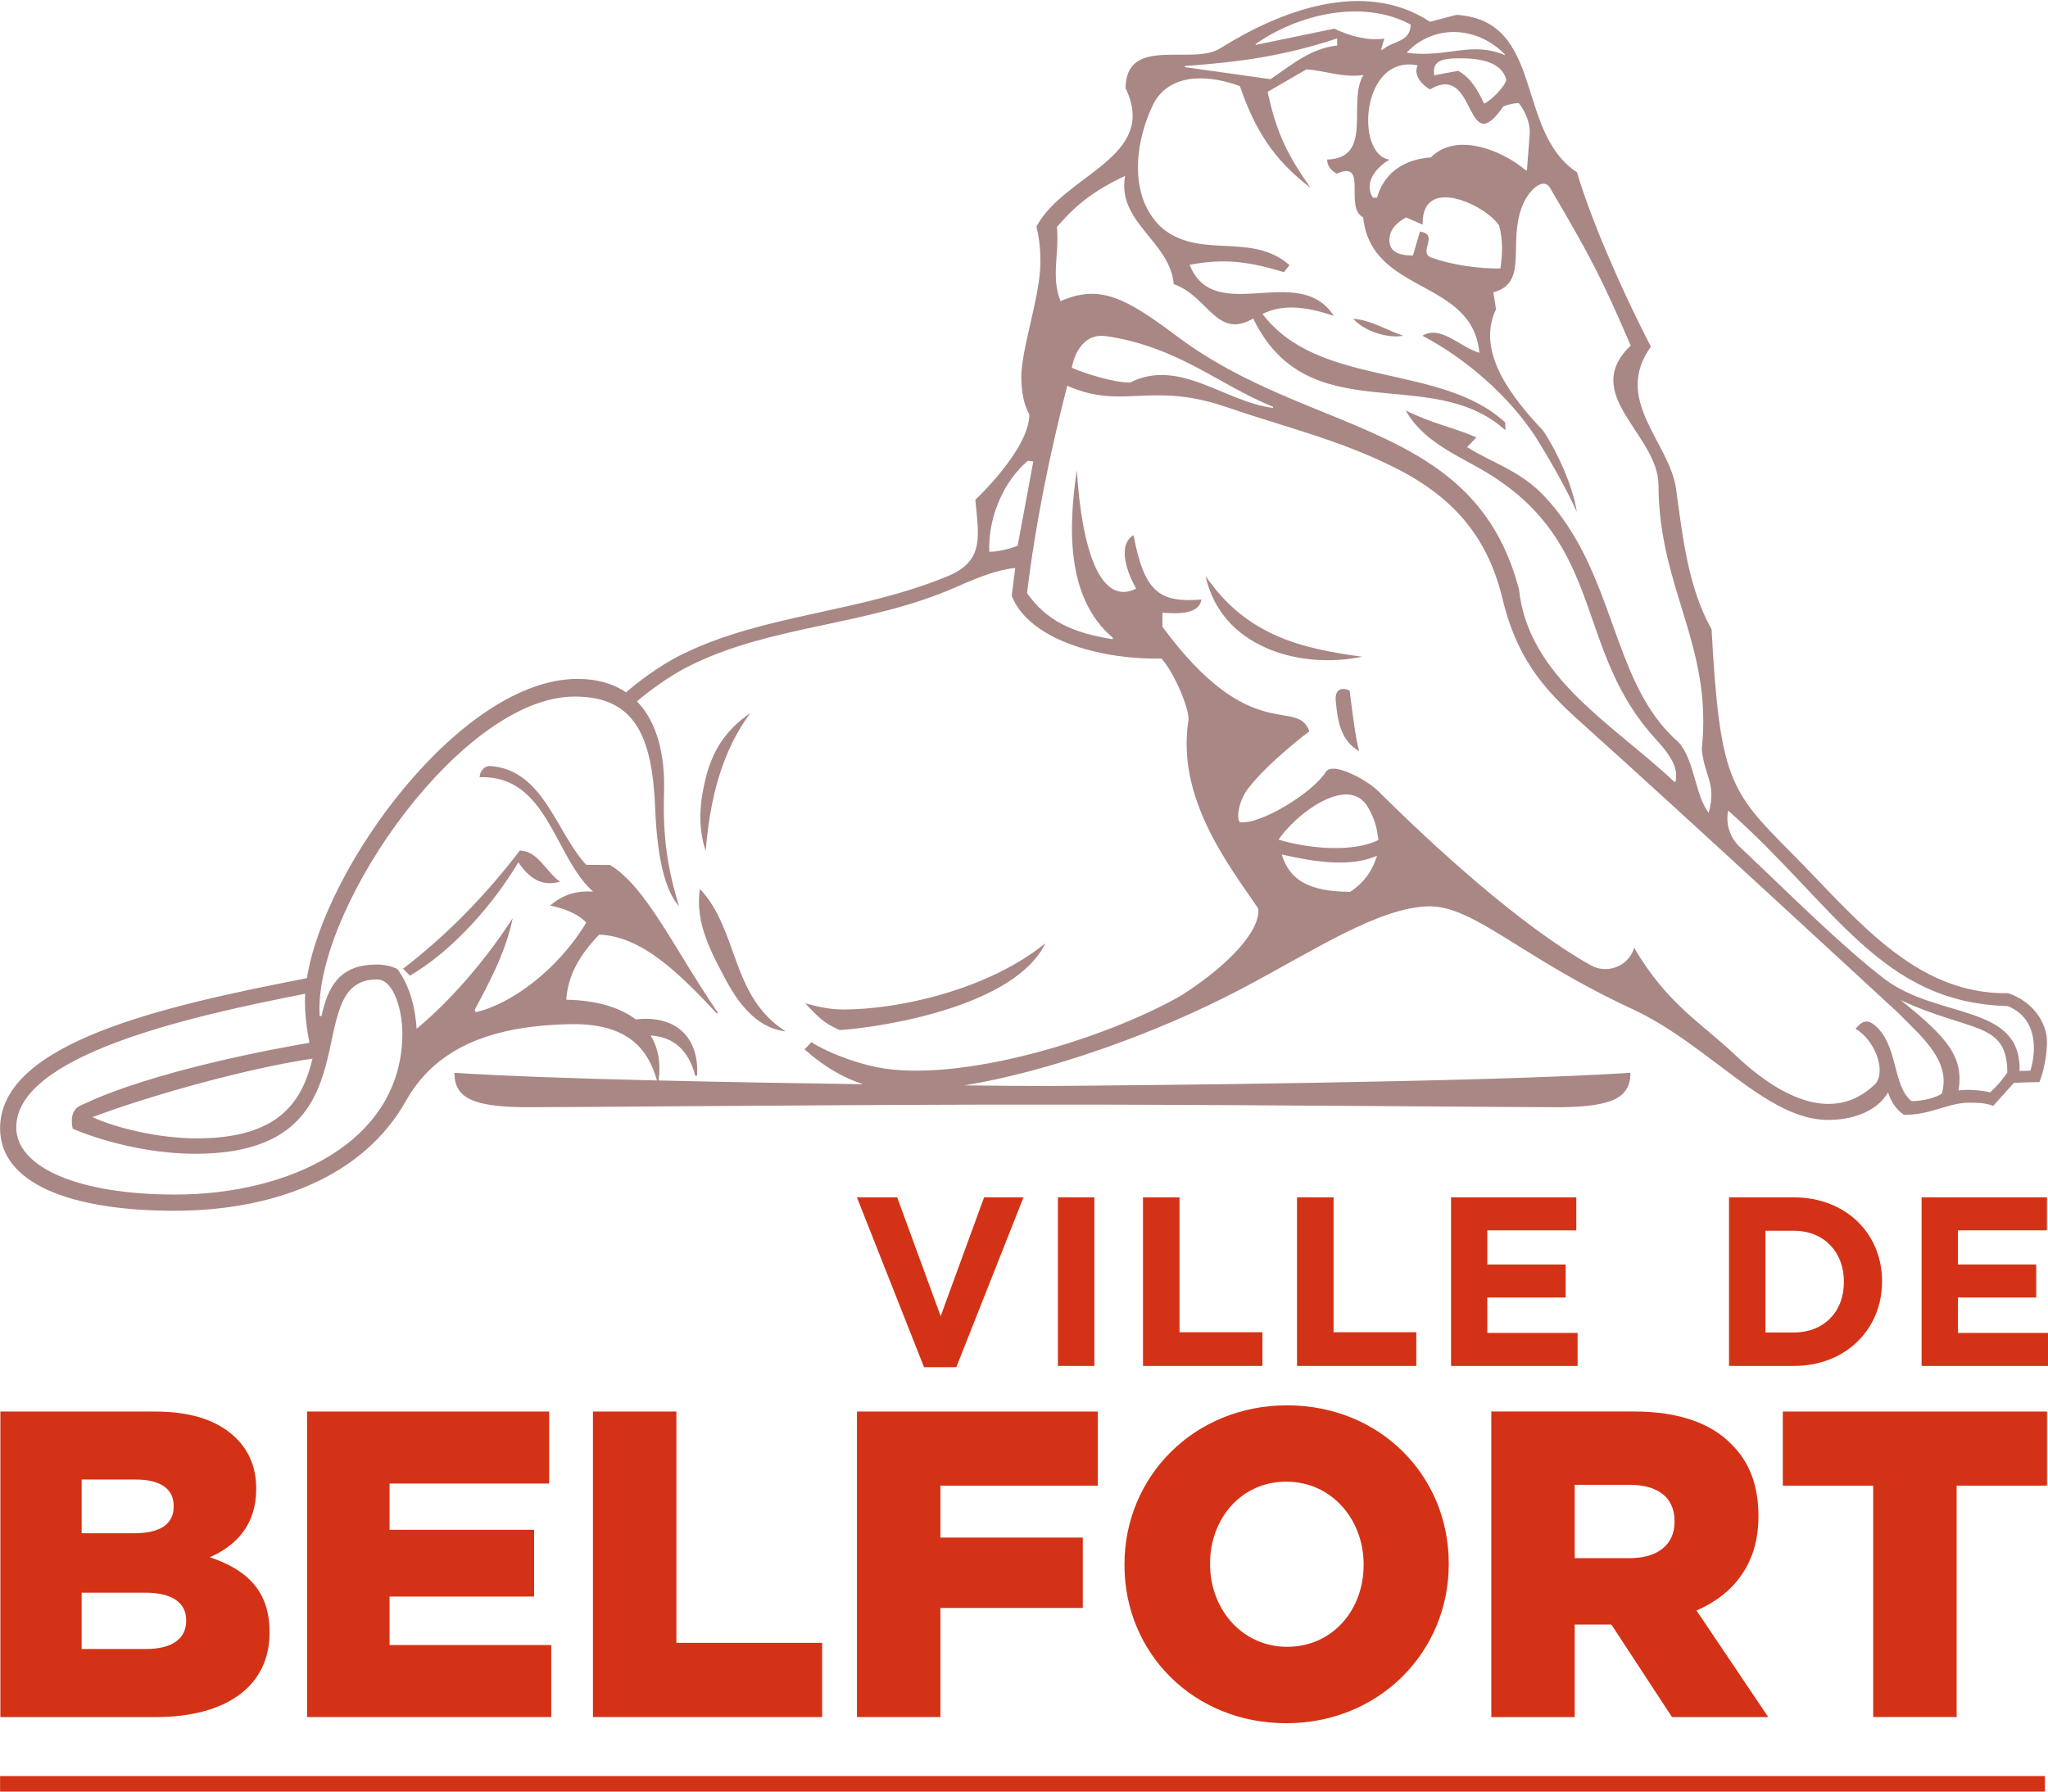 <?xml version="1.0" encoding="UTF-8" standalone="no"?> <svg xmlns:dc="http://purl.org/dc/elements/1.1/" xmlns:cc="http://creativecommons.org/ns#" xmlns:rdf="http://www.w3.org/1999/02/22-rdf-syntax-ns#" xmlns:svg="http://www.w3.org/2000/svg" xmlns="http://www.w3.org/2000/svg" viewBox="0 0 800 700" height="700" width="800" xml:space="preserve" version="1.1" id="svg2"><defs id="defs6"></defs><g transform="matrix(1.25,0,0,-1.25,0,700)" id="g10"><g transform="matrix(13.04,0,0,13.04,-784.934,-399.939)" id="g8032"><path d="m 79.491,49.564 c 0.297,-0.304 0.421,-0.467 0.828,-0.64 1.11,0.077 4.209,0.588 4.926,2.08 -1.365,-1.109 -3.505,-1.589 -4.849,-1.587 -0.287,10e-4 -0.55,0.052 -0.905,0.147" style="fill:#a98785;fill-opacity:1;fill-rule:nonzero;stroke:none" id="path174"></path><path d="m 93.819,65.567 c -0.397,0.137 -0.763,0.373 -1.195,0.408 0.265,-0.304 0.829,-0.476 1.195,-0.408" style="fill:#a98785;fill-opacity:1;fill-rule:nonzero;stroke:none" id="path176"></path><path d="m 89.087,59.806 c 0.367,-1.697 2.238,-2.246 3.751,-1.933 -1.448,0.195 -2.772,0.501 -3.751,1.933" style="fill:#a98785;fill-opacity:1;fill-rule:nonzero;stroke:none" id="path178"></path><path d="m 92.205,56.828 c 0.041,-0.509 0.13,-0.979 0.561,-1.218 -0.099,0.373 -0.161,0.945 -0.229,1.453 -0.22,0.096 -0.353,0.001 -0.332,-0.235" style="fill:#a98785;fill-opacity:1;fill-rule:nonzero;stroke:none" id="path180"></path><path d="m 78.176,56.522 c -0.618,-0.421 -0.912,-0.932 -1.068,-1.551 -0.142,-0.574 -0.201,-1.144 -0.003,-1.753 0.102,1.213 0.37,2.36 1.071,3.304" style="fill:#a98785;fill-opacity:1;fill-rule:nonzero;stroke:none" id="path182"></path><path d="m 69.852,50.395 0.166,-0.167 c 1.031,0.604 1.996,1.705 2.598,2.718 0.323,-0.48 0.646,-0.563 0.998,-0.465 -0.333,0.237 -0.533,0.743 -0.963,0.745 -0.769,-1.01 -1.734,-2.023 -2.799,-2.831" style="fill:#a98785;fill-opacity:1;fill-rule:nonzero;stroke:none" id="path184"></path><path d="m 76.969,52.305 c -0.136,-0.836 0.323,-1.612 0.629,-2.196 0.373,-0.694 0.829,-1.15 1.425,-1.217 -1.324,0.842 -1.124,2.431 -2.054,3.413" style="fill:#a98785;fill-opacity:1;fill-rule:nonzero;stroke:none" id="path186"></path><path d="m 108.853,47.951 -0.261,-0.007 c 0.047,1.618 -1.936,1.229 -3.236,2.205 -1.05,0.808 -2.244,2.01 -3.471,3.168 -0.233,0.22 -0.342,0.551 -0.275,0.868 2.568,-2.275 3.651,-4.605 6.699,-4.686 0.665,-0.27 0.713,-0.974 0.544,-1.548 m -0.966,-0.521 c -0.184,0.049 -0.56,0.082 -0.756,0.045 0.125,0.798 -0.253,1.259 -1.389,2.168 1.677,-0.783 2.557,-0.5 2.557,-1.739 -0.136,-0.188 -0.222,-0.302 -0.412,-0.474 m -1.158,-0.031 c -0.115,-0.078 -0.411,-0.178 -0.724,-0.178 -0.47,0.368 -0.307,1.364 -0.907,1.837 -0.129,0.101 -0.241,0.089 -0.348,-0.009 l -0.088,-0.094 c 0.455,-0.264 0.743,-0.999 0.475,-1.321 -0.876,-0.855 -2.043,-0.517 -3.272,0.611 -0.833,0.811 -1.702,1.265 -2.509,2.653 -0.113,-0.416 -0.62,-0.659 -1.049,-0.416 -1.717,0.969 -3.763,2.866 -5.009,4.094 -0.035,0.036 -0.068,0.072 -0.108,0.107 -0.003,10e-4 -0.005,0.005 -0.007,0.007 l -0.001,0 c -0.295,0.263 -1.042,0.663 -1.211,0.429 -0.317,-0.515 -1.585,-1.276 -2.058,-1.214 -0.094,0.05 -0.054,0.493 0.197,0.816 0.504,0.649 1.463,1.365 1.463,1.365 -0.3,0.828 -1.39,-0.39 -3.521,2.505 l 0,0.338 c 0.412,-0.036 0.88,-0.028 0.935,0.315 -0.999,-0.079 -1.369,0.166 -1.628,1.544 -0.408,-0.246 -0.135,-0.942 0.064,-1.283 -0.86,-0.428 -1.303,0.932 -1.423,2.837 -0.198,-1.326 -0.274,-3.053 0.861,-4.012 l 0,-0.038 c -0.956,0.152 -1.589,0.44 -2.054,1.106 0.207,1.701 0.536,3.291 0.963,4.971 1.335,-0.593 1.989,0.117 3.823,-0.514 1.417,-0.487 2.711,-0.784 4.052,-1.462 1.483,-0.749 2.224,-1.751 2.559,-3.141 0.385,-1.588 1.138,-2.294 2.056,-3.115 2.011,-1.798 7.423,-6.801 7.423,-6.801 0.565,-0.575 1.274,-1.153 1.046,-1.937 m -15.895,6.09 c 0.409,0.609 1.685,1.594 2.151,0.763 0.17,-0.305 0.2,-0.469 0.243,-0.77 -0.565,-0.293 -1.619,-0.228 -2.394,0.007 m 1.719,-1.252 c -0.984,0.007 -1.45,0.273 -1.643,0.896 0.793,-0.182 1.656,-0.312 2.285,-0.03 -0.116,-0.368 -0.304,-0.635 -0.642,-0.866 m -4.043,-2.479 c -1.801,-1.039 -5.329,-2.123 -7.314,-1.722 -0.562,0.114 -1.232,0.383 -1.555,0.597 l -0.166,-0.17 c 0.467,-0.42 0.936,-0.686 1.404,-0.837 -1.532,0.023 -3.262,0.049 -4.901,0.09 0.056,0.427 -0.013,0.791 -0.192,1.079 0.537,-0.035 0.905,-0.335 1.068,-0.964 l 0.046,0 c 0.054,0.946 -0.537,1.457 -1.469,1.348 -0.393,0.298 -0.968,0.461 -1.667,0.472 0.043,0.588 0.313,1.062 0.788,1.56 1.035,-0.034 1.938,-0.948 2.825,-1.893 l 0.021,0.023 c -1.041,1.517 -1.715,3.02 -2.587,3.541 l -0.567,0.003 c -0.728,0.777 -1.024,2.295 -2.321,2.369 -0.133,-0.008 -0.233,-0.136 -0.233,-0.27 1.629,0.062 1.79,-1.93 2.719,-2.741 -0.371,0.022 -0.699,-0.051 -1.031,-0.334 0.347,-0.071 0.675,-0.201 0.865,-0.409 -0.647,-1.088 -1.77,-1.949 -2.649,-2.148 l -0.025,0.055 c 0.401,0.749 0.749,1.414 0.912,2.199 -0.692,-1.069 -1.529,-2.01 -2.302,-2.651 -0.033,0.488 -0.155,1.021 -0.463,1.433 -0.142,0.069 -0.312,0.107 -0.488,0.107 -0.914,0 -1.172,-0.542 -1.33,-1.235 l -0.044,0 c -0.003,0.056 -0.005,0.111 -0.005,0.166 0,2.575 3.44,7.492 6.115,7.492 1.449,0 1.862,-0.95 1.932,-2.689 0.057,-1.434 0.319,-2.055 0.57,-2.336 -0.276,0.912 -0.39,1.648 -0.358,2.719 0.027,0.873 -0.153,1.683 -0.65,2.192 0.242,0.204 0.74,0.594 1.29,0.865 1.98,0.977 4.258,0.942 6.379,1.882 0.535,0.237 0.962,0.402 1.397,0.451 l -0.085,-0.673 c 0.455,-1.118 2.276,-1.531 3.591,-1.5 0.333,-0.383 0.669,-1.225 0.646,-1.476 -0.295,-1.843 0.931,-3.435 1.672,-4.515 0.059,-0.517 -0.686,-1.345 -1.838,-2.08 m -20.826,-1.519 c -0.241,-0.982 -0.751,-1.911 -2.774,-1.911 -0.939,0 -1.952,0.258 -2.501,0.508 1.497,0.563 3.833,1.194 5.275,1.403 m -3.289,-3.258 c -2.315,0 -3.811,0.647 -3.811,1.611 0,1.72 4.108,2.654 6.925,3.202 -0.005,-0.059 -0.007,-0.115 -0.007,-0.173 0,-0.333 0.041,-0.668 0.108,-1.002 -0.717,-0.121 -3.753,-0.666 -5.497,-1.509 -0.297,-0.145 -0.17,-0.552 -0.178,-0.55 0,0 1.327,-0.601 2.951,-0.601 4.443,0 2.399,4.179 4.342,4.179 0.422,0 0.609,-0.789 0.609,-1.288 0,-2.624 -2.73,-3.869 -5.442,-3.869 m 20.434,17.59 0.128,-0.018 -0.375,-2.019 c -0.198,-0.08 -0.492,-0.149 -0.681,-0.144 -0.031,0.857 0.372,1.719 0.928,2.181 m 5.874,1.293 0,-0.027 c -1.159,0.143 -2.243,1.205 -3.427,0.609 -0.368,-0.008 -1.076,0.211 -1.397,0.354 0.076,0.392 0.315,0.835 0.832,0.757 1.731,-0.259 2.709,-1.177 3.992,-1.693 m -5.181,4.311 c 0.466,0.538 0.885,0.87 1.635,1.224 -0.203,-1.114 1.072,-1.562 1.166,-2.594 0.835,-0.296 1.025,-1.336 1.904,-0.825 1.327,-2.736 4.255,-1.055 6.045,-2.679 l -0.006,0.188 c -1.559,1.436 -4.467,0.816 -5.815,2.6 0.462,0.234 1.016,0.19 1.707,-0.046 -0.834,1.305 -2.86,-0.264 -3.455,1.224 0.863,0.167 1.463,0.064 2.26,-0.175 l 0.134,0.168 c -0.929,0.814 -2.161,0.107 -3.089,0.919 -0.798,0.778 -0.596,2.095 -0.161,2.97 0.434,0.776 1.432,0.639 2.061,0.401 0.351,-1.022 0.802,-1.765 1.691,-2.434 -0.518,0.739 -0.81,1.276 -1.026,2.297 l 0.932,0.54 c 0.466,-0.036 0.863,-0.205 1.364,-0.137 -0.4,-0.642 0.26,-1.993 -0.871,-2.026 0.004,-0.14 0.082,-0.262 0.233,-0.337 0.766,0.335 0.163,-0.812 0.631,-1.048 0.194,-1.858 2.621,-1.458 2.785,-3.247 -0.466,0.136 -0.931,0.676 -1.363,0.409 1.029,-0.544 2.057,-1.423 2.72,-2.438 0.284,-0.461 0.68,-1.124 0.979,-1.786 -0.103,0.681 -0.538,1.564 -0.814,1.955 -0.697,0.743 -1.623,1.86 -1.123,2.905 l -0.064,0.405 c 0.865,0.235 0.328,1.173 0.701,2.091 0.143,0.346 0.504,0.701 0.666,0.397 0.991,-1.678 1.252,-2.204 1.925,-3.765 -1.232,-1.177 0.662,-2.125 0.666,-3.349 0.011,-2.495 1.303,-3.826 1.037,-6.323 0.065,-0.673 0.36,-0.813 0.165,-1.528 -0.339,0.452 -0.33,1.259 -0.729,1.7 -1.626,1.411 -1.476,4.071 -3.226,5.908 -0.561,0.591 -1.244,0.788 -1.834,1.158 l 0.222,0.234 c -0.622,0.269 -0.973,0.295 -1.693,0.645 0.496,-0.878 1.494,-1.149 2.258,-1.693 2.496,-1.722 1.837,-4.117 3.732,-6.182 0.441,-0.482 0.532,-0.732 0.476,-1.025 l -0.031,0 c -1.459,1.377 -3.491,2.494 -3.72,4.608 -1.054,4.052 -5.011,3.682 -8.179,6.058 -1.216,0.909 -1.848,1.279 -2.808,0.854 -0.236,0.588 -0.023,1.136 -0.088,1.779 m 3.066,3.857 c 1.335,0.099 2.358,0.237 3.651,0.662 l 0,-0.171 c -0.633,-0.064 -1.097,-0.469 -1.598,-0.806 l -2.053,0.289 0,0.026 z m 1.698,0.527 c 0.968,0.688 2.536,1.102 3.714,0.468 -0.002,-0.43 -0.436,-0.387 -0.668,-0.603 l -0.042,0 0.079,0.267 c -0.366,-0.066 -0.864,0.07 -1.197,0.238 l -1.886,-0.391 0,0.021 z m 5.968,-0.243 0,-0.021 c -0.805,0.341 -1.399,-0.073 -2.336,0.054 l 0,0.02 c 0.655,0.675 1.68,0.616 2.336,-0.053 m -0.495,-1.184 c -0.139,0.303 -0.313,0.616 -0.619,0.785 l -0.576,-0.107 c -0.034,0.267 0.07,0.389 0.466,0.404 0.703,0.029 1.156,-0.112 1.263,-0.509 -0.035,-0.169 -0.367,-0.505 -0.534,-0.573 m -1.536,-3.068 -0.168,-0.573 c -0.25,0 -0.544,0.041 -0.564,0.337 -0.016,0.264 0.165,0.448 0.399,0.575 l 0.398,-0.172 c -0.029,1.217 1.536,0.45 1.833,-0.023 0.097,-0.368 0.079,-0.681 0.03,-1.027 -0.502,-0.011 -1.153,0.079 -1.677,0.266 -0.283,0.142 0.213,0.548 -0.251,0.617 m 2.631,2.356 -0.067,-0.884 -0.033,0 c -0.569,0.485 -1.668,0.92 -2.269,0.306 -0.623,-0.041 -1.124,-0.36 -1.29,-0.965 l -0.101,0 c -0.23,0.372 0.101,0.743 0.401,0.911 -0.83,0.114 -0.685,2.532 0.672,2.261 -0.114,-0.259 0.131,-0.481 0.297,-0.577 1.13,0.674 0.828,-1.756 1.758,-0.407 0.102,0.042 0.249,0.077 0.367,0.08 0.151,-0.182 0.28,-0.482 0.265,-0.725 m 12.378,-21.593 c -0.063,0.324 -0.308,0.768 -0.908,0.981 -2.253,-0.039 -3.66,1.819 -5.216,3.381 -1.456,1.461 -1.701,1.761 -1.896,5.34 -0.565,1.014 -0.69,2.197 -0.853,3.379 -0.162,1.113 -1.521,2.123 -0.601,3.399 -0.697,1.339 -1.43,3.026 -1.773,4.18 -1.494,0.982 -0.76,3.633 -2.885,3.773 l -0.635,-0.167 c -1.592,1.049 -3.622,0.245 -5.018,-0.63 -0.667,-0.437 -2.267,0.316 -2.279,-0.961 0.803,-1.663 -1.469,-2.061 -2.137,-3.32 0.078,-0.299 0.097,-0.608 0.097,-0.847 0,-0.806 -0.458,-2.074 -0.458,-2.753 0,-0.377 0.065,-0.671 0.192,-0.9 0,-0.84 -1.294,-2.046 -1.294,-2.046 0.077,-0.86 0.229,-1.463 -0.66,-1.831 -2.142,-0.887 -4.396,-0.904 -6.378,-1.88 -0.583,-0.288 -1.108,-0.712 -1.334,-0.905 -0.298,0.203 -0.68,0.322 -1.161,0.322 -2.783,0 -6.059,-4.491 -6.486,-7.174 -3.455,-0.67 -7.353,-1.545 -7.353,-3.6 0,-1.312 1.667,-1.975 4.176,-1.975 2.353,0 4.521,0.796 5.553,2.639 0.162,0.286 0.357,0.536 0.572,0.744 0.894,0.86 2.187,1.06 3.314,1.089 1.36,0.037 1.897,-0.529 2.127,-1.349 -1.897,0.046 -3.667,0.105 -4.854,0.184 0.001,-0.594 0.425,-0.808 1.648,-0.825 0.578,-0.005 6.99,0.054 11.029,0.062 0,0 0.795,-0.002 1.414,0 0.616,-0.002 1.412,0 1.412,0 4.04,-0.008 10.451,-0.067 11.031,-0.062 1.222,0.017 1.649,0.231 1.649,0.825 -3.534,-0.232 -12.226,-0.305 -14.092,-0.317 -0.377,0.002 -1.034,0.005 -1.868,0.015 1.958,0.321 4.536,1.207 6.643,2.317 1.782,0.943 3.286,1.951 4.498,1.976 1.089,0 2.207,-1.231 4.854,-2.458 1.861,-0.861 3.212,-2.663 4.704,-2.663 0.668,0 1.206,0.255 1.434,0.661 0.053,-0.165 0.162,-0.393 0.384,-0.539 0.657,0 1.062,0.292 1.562,0.292 0.199,0 0.378,-0.005 0.576,-0.076 0,0 0.223,0.25 0.496,0.552 0.222,0.01 0.422,0.015 0.61,0.017 0.14,0.341 0.216,0.876 0.164,1.15" style="fill:#a98785;fill-opacity:1;fill-rule:nonzero;stroke:none" id="path188"></path></g><g transform="matrix(13.04,0,0,13.04,-784.934,-399.939)" id="g8015"><path d="m 60.196,30.671 49.004,0 0,0.371 -49.004,0 0,-0.371 z" style="fill:#d43216;fill-opacity:1;fill-rule:nonzero;stroke:none" id="path190"></path><path d="m 63.696,34.088 c 0.608,0 0.96,0.24 0.96,0.671 l 0,0.021 c 0,0.398 -0.309,0.658 -0.978,0.658 l -1.527,0 0,-1.35 1.545,0 z m -0.287,2.775 c 0.607,0 0.947,0.207 0.947,0.638 l 0,0.022 c 0,0.396 -0.309,0.627 -0.907,0.627 l -1.298,0 0,-1.287 1.258,0 z m -3.206,2.917 3.7,0 c 0.906,0 1.544,-0.228 1.968,-0.657 0.289,-0.294 0.463,-0.682 0.463,-1.184 l 0,-0.02 c 0,-0.849 -0.473,-1.351 -1.112,-1.632 0.876,-0.292 1.432,-0.797 1.432,-1.789 l 0,-0.022 c 0,-1.257 -1.008,-2.02 -2.729,-2.02 l -3.722,0 0,7.324 z" style="fill:#d43216;fill-opacity:1;fill-rule:nonzero;stroke:none" id="path192"></path><path d="m 67.553,39.78 5.801,0 0,-1.726 -3.824,0 0,-1.108 3.464,0 0,-1.601 -3.464,0 0,-1.162 3.875,0 0,-1.726 -5.852,0 0,7.323 z" style="fill:#d43216;fill-opacity:1;fill-rule:nonzero;stroke:none" id="path194"></path><path d="m 74.404,39.78 2,0 0,-5.544 3.493,0 0,-1.779 -5.493,0 0,7.323 z" style="fill:#d43216;fill-opacity:1;fill-rule:nonzero;stroke:none" id="path196"></path><path d="m 80.731,39.78 5.773,0 0,-1.776 -3.773,0 0,-1.245 3.412,0 0,-1.687 -3.412,0 0,-2.615 -2,0 0,7.323 z" style="fill:#d43216;fill-opacity:1;fill-rule:nonzero;stroke:none" id="path198"></path><path d="m 92.873,36.099 0,0.02 c 0,1.06 -0.753,1.98 -1.855,1.98 -1.092,0 -1.825,-0.902 -1.825,-1.958 l 0,-0.022 c 0,-1.057 0.752,-1.978 1.845,-1.978 1.103,0 1.835,0.898 1.835,1.958 m -5.731,0 0,0.02 c 0,2.104 1.67,3.81 3.896,3.81 2.226,0 3.875,-1.685 3.875,-3.788 l 0,-0.022 c 0,-2.103 -1.669,-3.81 -3.895,-3.81 -2.226,0 -3.876,1.685 -3.876,3.79" style="fill:#d43216;fill-opacity:1;fill-rule:nonzero;stroke:none" id="path200"></path><path d="m 99.253,36.266 c 0.679,0 1.071,0.334 1.071,0.867 l 0,0.022 c 0,0.577 -0.412,0.869 -1.083,0.869 l -1.309,0 0,-1.758 1.321,0 z m -3.32,3.515 3.412,0 c 1.101,0 1.867,-0.291 2.351,-0.793 0.422,-0.418 0.639,-0.983 0.639,-1.707 l 0,-0.02 c 0,-1.119 -0.587,-1.863 -1.485,-2.25 l 1.72,-2.555 -2.307,0 -1.453,2.219 -0.022,0 -0.856,0 0,-2.219 -1.999,0 0,7.325 z" style="fill:#d43216;fill-opacity:1;fill-rule:nonzero;stroke:none" id="path202"></path><path d="m 105.085,38.004 -2.166,0 0,1.776 6.331,0 0,-1.776 -2.165,0 0,-5.546 -2,0 0,5.546 z" style="fill:#d43216;fill-opacity:1;fill-rule:nonzero;stroke:none" id="path204"></path><path d="m 83.112,40.843 -0.773,0 -1.609,4.071 0.965,0 1.042,-2.847 1.041,2.847 0.944,0 -1.61,-4.071 z" style="fill:#d43216;fill-opacity:1;fill-rule:nonzero;stroke:none" id="path206"></path><path d="m 85.547,40.873 0.874,0 0,4.041 -0.874,0 0,-4.041 z" style="fill:#d43216;fill-opacity:1;fill-rule:nonzero;stroke:none" id="path208"></path><path d="m 87.586,40.873 0,4.041 0.876,0 0,-3.233 1.986,0 0,-0.808 -2.862,0 z" style="fill:#d43216;fill-opacity:1;fill-rule:nonzero;stroke:none" id="path210"></path><path d="m 91.277,40.873 0,4.041 0.876,0 0,-3.233 1.983,0 0,-0.808 -2.859,0 z" style="fill:#d43216;fill-opacity:1;fill-rule:nonzero;stroke:none" id="path212"></path><path d="m 94.968,40.873 0,4.041 3.002,0 0,-0.791 -2.133,0 0,-0.818 1.878,0 0,-0.792 -1.878,0 0,-0.848 2.164,0 0,-0.792 -3.033,0 z" style="fill:#d43216;fill-opacity:1;fill-rule:nonzero;stroke:none" id="path214"></path><path d="m 104.383,42.895 c 0,0.715 -0.485,1.219 -1.201,1.219 l -0.679,0 0,-2.439 0.679,0 c 0.716,0 1.201,0.49 1.201,1.209 l 0,0.011 z m -1.201,-2.022 -1.552,0 0,4.041 1.552,0 c 1.25,0 2.115,-0.872 2.115,-2.008 l 0,-0.011 c 0,-1.139 -0.865,-2.022 -2.115,-2.022" style="fill:#d43216;fill-opacity:1;fill-rule:nonzero;stroke:none" id="path216"></path><path d="m 106.245,40.873 0,4.041 3.003,0 0,-0.791 -2.132,0 0,-0.818 1.876,0 0,-0.792 -1.876,0 0,-0.848 2.161,0 0,-0.792 -3.032,0 z" style="fill:#d43216;fill-opacity:1;fill-rule:nonzero;stroke:none" id="path218"></path></g></g></svg> 